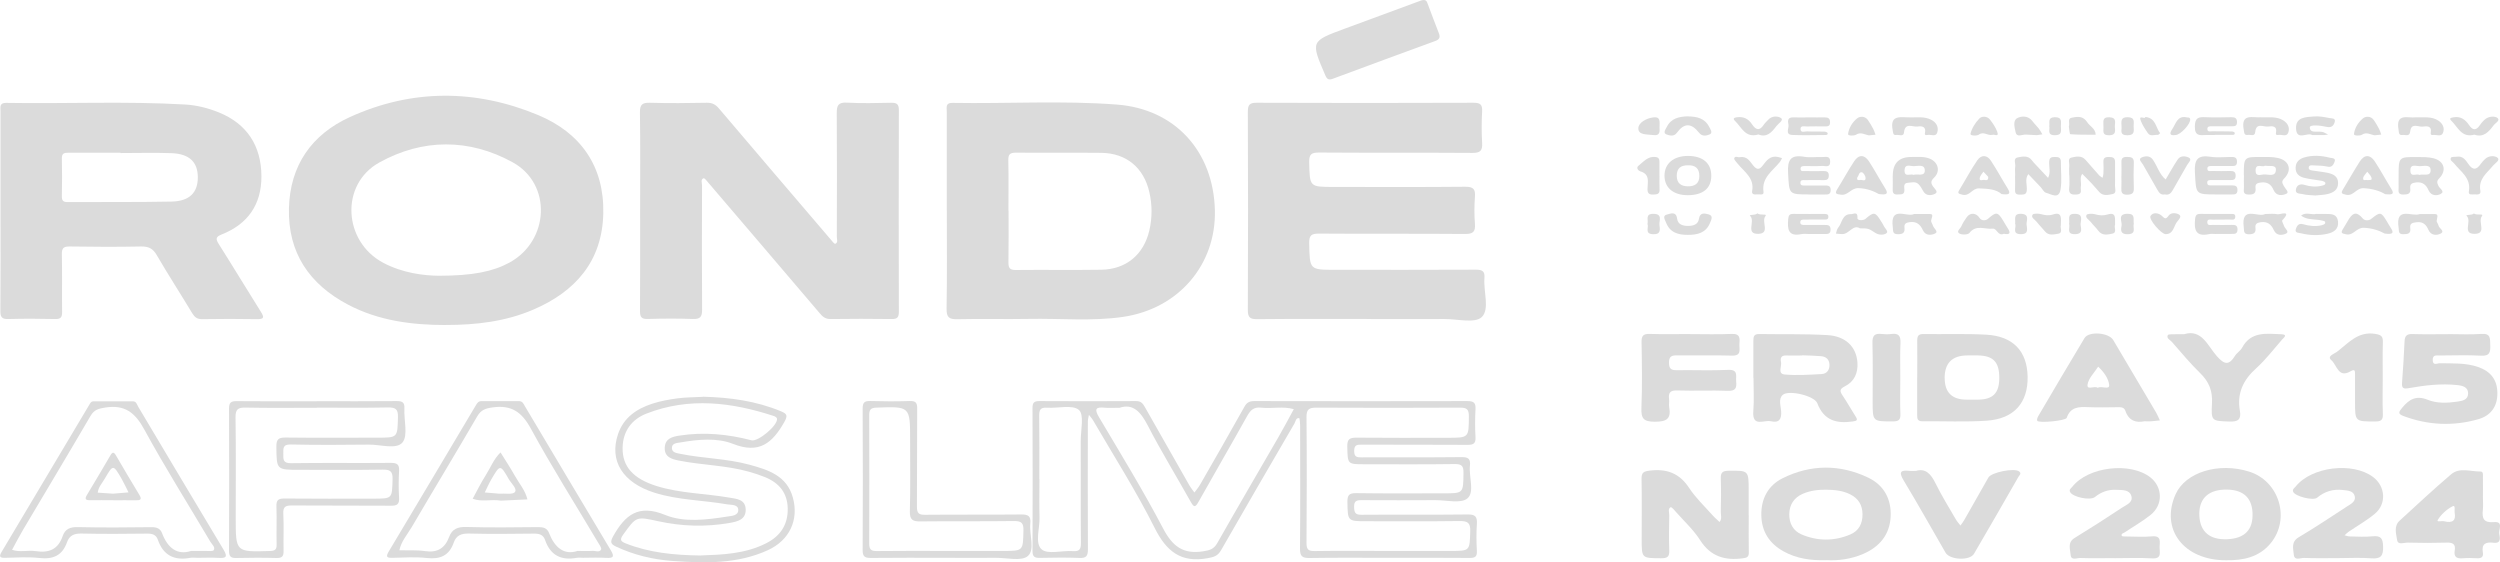 <?xml version="1.0" encoding="UTF-8"?><svg id="Laag_1" xmlns="http://www.w3.org/2000/svg" viewBox="0 0 399.73 89.89"><defs><style>.cls-1{fill:#dbdbdb;stroke-width:0px;}</style></defs><path class="cls-1" d="m102.35,33.83c0-5.28.05-10.55-.03-15.83-.02-1.32.4-1.6,1.62-1.57,3.02.09,6.04.06,9.06,0,.86-.02,1.41.27,1.95.91,5.93,6.98,11.88,13.94,17.83,20.9.24.28.63.8.77.74.5-.2.25-.74.25-1.14.02-6.57.04-13.14-.01-19.72-.01-1.25.23-1.79,1.63-1.71,2.34.13,4.7.07,7.05.02.91-.02,1.26.21,1.25,1.19-.03,10.75-.03,21.49,0,32.24,0,.88-.26,1.16-1.14,1.15-3.26-.04-6.52-.05-9.78,0-.85.01-1.29-.39-1.77-.97-5.9-6.94-11.82-13.86-17.74-20.79-.24-.29-.63-.8-.79-.75-.51.19-.25.74-.25,1.13-.02,6.62-.04,13.24.01,19.86.01,1.2-.32,1.56-1.52,1.51-2.39-.09-4.8-.07-7.19,0-.95.02-1.22-.28-1.22-1.22.04-5.32.02-10.65.02-15.97Z"/><path class="cls-1" d="m71.34,51.97c-5.47,0-10.82-.68-15.73-3.28-6.15-3.25-9.59-8.28-9.41-15.39.17-6.86,3.64-11.8,9.74-14.58,9.92-4.51,20.12-4.48,30.11-.32,6.79,2.83,10.58,8.2,10.41,15.73-.17,7.61-4.43,12.49-11.22,15.39-4.44,1.9-9.13,2.44-13.91,2.44Zm-1.16-7.88c5.39,0,8.64-.67,11.27-2.1,6.38-3.47,6.86-12.55.52-16.04-6.94-3.82-14.38-3.82-21.32.03-6.3,3.5-5.78,12.62.61,16.03,3.14,1.67,6.54,2.06,8.92,2.08Z"/><path class="cls-1" d="m218.47,51c-5.8,0-11.61-.03-17.41.03-1.15.01-1.55-.22-1.54-1.47.05-10.55.04-21.11,0-31.66,0-1.09.23-1.48,1.41-1.47,11.56.05,23.12.04,34.68,0,1.07,0,1.43.29,1.37,1.37-.09,1.67-.1,3.36,0,5.03.08,1.25-.27,1.63-1.57,1.62-8.15-.06-16.31,0-24.46-.06-1.2,0-1.65.2-1.62,1.54.09,3.96.03,3.96,3.93,3.96,7,0,14.01.04,21.01-.03,1.31-.01,1.66.38,1.56,1.62-.11,1.43-.11,2.88,0,4.31.09,1.24-.26,1.63-1.57,1.62-7.77-.07-15.54,0-23.31-.06-1.19,0-1.65.19-1.62,1.54.09,4.25.02,4.25,4.21,4.25,7.48,0,14.97.02,22.45-.02,1.06,0,1.45.27,1.36,1.36-.17,2.13.87,4.95-.42,6.21-1.08,1.05-3.91.31-5.96.32-4.17.02-8.35,0-12.52,0Z"/><path class="cls-1" d="m.08,33.62c0-5.27,0-10.55,0-15.82,0-.64-.21-1.37.91-1.35,9.54.16,19.08-.29,28.61.26,1.87.11,3.69.57,5.43,1.28,4.41,1.8,6.75,5.27,6.77,10.2.01,4.53-2.18,7.64-6.36,9.3-.93.37-.99.69-.48,1.5,2.28,3.6,4.48,7.25,6.75,10.86.54.86.56,1.2-.62,1.18-2.92-.05-5.85-.05-8.77,0-.79.01-1.19-.3-1.58-.94-1.88-3.12-3.86-6.18-5.69-9.32-.61-1.05-1.31-1.38-2.5-1.36-3.79.08-7.58.06-11.36,0-.98-.01-1.32.2-1.3,1.25.07,3.07,0,6.14.04,9.21.01.86-.21,1.16-1.11,1.14-2.49-.06-4.99-.07-7.48,0-1.02.03-1.29-.29-1.28-1.29.05-5.37.02-10.74.02-16.11Zm19.19-9.16s0-.02,0-.04c-2.78,0-5.56.01-8.34,0-.68,0-1.06.1-1.04.92.05,2.01.04,4.02,0,6.04-.01.67.19.93.89.93,5.56-.03,11.11.03,16.67-.08,2.85-.06,4.18-1.44,4.18-3.87,0-2.43-1.34-3.76-4.18-3.87-2.73-.1-5.46-.02-8.19-.02Z"/><path class="cls-1" d="m151.38,33.65c0-5.28,0-10.55,0-15.83,0-.62-.24-1.39.9-1.37,8.77.15,17.56-.4,26.31.27,9.29.71,15.42,7.47,15.66,16.88.22,8.71-5.8,15.77-14.69,17.07-5,.73-10.05.22-15.08.32-3.79.07-7.58-.04-11.36.05-1.34.03-1.8-.26-1.77-1.71.09-5.23.04-10.45.04-15.68Zm9.88.04c0,2.73.03,5.47-.02,8.2-.01.87.14,1.29,1.16,1.28,4.56-.05,9.11.03,13.67-.04,3.98-.06,6.8-2.41,7.7-6.28.47-2.04.47-4.09,0-6.13-.89-3.91-3.68-6.23-7.67-6.28-4.56-.05-9.11.01-13.67-.03-.96,0-1.23.29-1.21,1.22.06,2.68.02,5.37.02,8.06Z"/><path class="cls-1" d="m221.91,89.19c-4.17,0-8.35-.04-12.52.03-1.18.02-1.54-.28-1.53-1.5.06-6.57.03-13.14.02-19.71,0-.41-.07-1.15-.16-1.16-.54-.05-.56.54-.75.87-3.93,6.75-7.86,13.49-11.74,20.27-.52.91-1.15,1.08-2.13,1.26-4.26.77-6.58-1.05-8.48-4.84-2.95-5.9-6.53-11.49-9.85-17.21-.18-.31-.44-.58-.66-.87-.06.35-.17.71-.17,1.06-.01,6.81-.03,13.62.01,20.43,0,1.04-.23,1.44-1.34,1.39-2.11-.09-4.22-.05-6.33-.01-.83.02-1.2-.17-1.19-1.1.03-7.63.03-15.25,0-22.88,0-.79.22-1.09,1.05-1.09,5.18.03,10.36.03,15.54,0,.79,0,1.07.42,1.39.98,2.36,4.17,4.73,8.33,7.1,12.49.23.41.54.77.81,1.15.29-.4.63-.79.88-1.22,2.39-4.16,4.78-8.31,7.11-12.49.38-.69.81-.91,1.57-.91,11.37.02,22.74.03,34.1,0,1.02,0,1.33.29,1.28,1.29-.08,1.48-.09,2.98,0,4.46.06,1.05-.34,1.26-1.31,1.25-5.61-.04-11.22-.01-16.84-.03-.72,0-1.25-.04-1.25,1,0,1.01.47,1.03,1.22,1.03,5.32-.02,10.65.02,15.97-.04,1.11-.01,1.43.32,1.32,1.37-.19,1.79.78,4.21-.39,5.22-1.03.89-3.38.28-5.14.29-3.93.02-7.87.02-11.8,0-.81,0-1.21.13-1.19,1.08.02.88.16,1.27,1.17,1.26,5.66-.05,11.32.02,16.98-.05,1.23-.02,1.56.35,1.48,1.53-.1,1.43-.08,2.88,0,4.31.05.92-.31,1.12-1.16,1.11-4.36-.04-8.73-.02-13.09-.02Zm.09-1.1c3.31,0,6.62,0,9.93,0,3.13,0,3.05,0,3.15-3.14.05-1.38-.43-1.65-1.7-1.64-4.94.07-9.88.02-14.82.03-3.11,0-3.06,0-3.12-3.05-.02-1.12.27-1.46,1.42-1.44,4.65.07,9.3.03,13.95.03,3.19,0,3.15,0,3.19-3.24.02-1.11-.26-1.46-1.42-1.44-4.79.07-9.59.03-14.39.03-2.77,0-2.7,0-2.77-2.83-.03-1.19.39-1.43,1.48-1.42,4.84.05,9.69.02,14.53.02,3.46,0,3.41,0,3.43-3.45,0-1.08-.31-1.37-1.38-1.37-7.67.04-15.34.04-23.02,0-1.15,0-1.57.26-1.56,1.5.06,6.71.05,13.43,0,20.14,0,1,.25,1.3,1.28,1.29,3.93-.06,7.86-.02,11.8-.02Zm-43.02-22.89c-1.08,0-1.71.05-2.32-.01-1.42-.14-1.75.15-.93,1.53,3.49,5.89,7.07,11.73,10.25,17.79,1.49,2.84,3.2,4.15,6.41,3.64,1.04-.17,1.69-.34,2.24-1.31,3.21-5.66,6.5-11.27,9.76-16.91.86-1.48,1.65-3,2.48-4.51-1.73-.5-3.5-.04-5.24-.24-1.14-.13-1.69.39-2.22,1.34-2.56,4.6-5.22,9.15-7.79,13.74-.52.93-.74.84-1.22,0-2.29-4.09-4.75-8.1-6.9-12.26-1.13-2.18-2.37-3.53-4.51-2.79Zm-12.78,11.37c0,2.06-.05,4.12.01,6.18.05,1.75-.77,4.1.33,5.08.98.87,3.28.16,4.99.29,1.16.09,1.31-.38,1.3-1.39-.05-5.41-.01-10.82-.03-16.23,0-1.72.58-4.2-.29-4.95-1.04-.89-3.36-.24-5.12-.36-1.08-.07-1.24.39-1.23,1.33.05,3.35.02,6.7.02,10.05Z"/><path class="cls-1" d="m112.39,63.43c4.3.11,8.5.67,12.5,2.34.95.4,1.1.67.51,1.72-1.89,3.32-3.98,5.15-8.2,3.48-2.56-1.01-5.58-.72-8.4-.23-.58.1-1.41.1-1.37.95.04.68.78.76,1.33.87,3.66.75,7.44.75,11.06,1.74,3.01.82,5.99,1.75,6.95,5.25.99,3.57-.53,6.84-4,8.42-4.88,2.23-10.07,2.09-15.26,1.72-3.13-.23-6.14-.95-9-2.29-.86-.41-1-.71-.46-1.68,1.9-3.38,4.02-5.14,8.29-3.39,3.07,1.25,6.62.78,9.96.26.69-.11,1.8-.13,1.74-1.11-.06-.85-1.11-.73-1.77-.84-3.86-.67-7.84-.67-11.62-1.86-5.09-1.61-7.27-5.08-5.84-9.35.89-2.65,2.96-4.06,5.47-4.88,1.31-.43,2.7-.68,4.07-.86,1.33-.18,2.68-.16,4.02-.24Zm-.3,25.38c3.28-.12,7.03-.21,10.46-1.97,2.24-1.15,3.45-2.96,3.4-5.54-.05-2.52-1.4-4.1-3.63-5.01-.84-.34-1.71-.63-2.58-.87-3.66-1.03-7.49-1.04-11.2-1.78-1.13-.22-2.35-.56-2.25-2.12.09-1.43,1.24-1.7,2.34-1.87,3.89-.61,7.73-.24,11.53.75,1.05.27,4.24-2.4,4.08-3.46-.02-.17-.3-.36-.5-.42-6.75-2.21-13.57-3.05-20.38-.39-2.33.91-3.76,2.79-3.81,5.44-.06,3.02,1.69,4.97,5.43,6.14,3.78,1.18,7.75,1.18,11.61,1.85,1.13.2,2.59.24,2.64,1.88.05,1.66-1.33,1.95-2.56,2.17-3.82.67-7.64.56-11.42-.27-3.54-.78-3.5-.79-5.62,2.16-.59.82-.37,1.07.43,1.39,3.72,1.47,7.6,1.87,12.01,1.93Z"/><path class="cls-1" d="m292.02,89.57c-2.5.07-4.76-.26-6.83-1.4-2.26-1.25-3.53-3.16-3.57-5.81-.04-2.64,1.1-4.74,3.4-5.89,4.5-2.24,9.16-2.26,13.69-.1,2.5,1.19,3.72,3.42,3.59,6.21-.14,2.93-1.79,4.87-4.42,6-1.92.82-3.96,1.09-5.87.98Zm.03-11.27c-1.3-.02-2.59.13-3.79.65-1.41.61-2.15,1.74-2.17,3.26-.02,1.46.61,2.66,1.96,3.24,2.57,1.09,5.21,1.1,7.79.01,1.36-.57,1.97-1.73,1.96-3.22,0-1.49-.67-2.56-1.99-3.21-1.18-.59-2.47-.71-3.76-.73Z"/><path class="cls-1" d="m279.61,82.37c0,1.97-.03,3.93.01,5.9.02.74-.22.91-.96,1-2.88.38-5.16-.29-6.83-2.91-1.02-1.6-2.46-2.93-3.73-4.36-.3-.35-.82-.97-.97-.9-.49.23-.22.84-.23,1.29-.03,1.87-.07,3.74,0,5.61.05,1.05-.34,1.27-1.31,1.26-3.1-.02-3.1.02-3.1-3.05,0-3.21.04-6.43-.02-9.64-.02-1.01.32-1.2,1.29-1.32,2.71-.34,4.76.39,6.32,2.77,1.04,1.59,2.47,2.93,3.74,4.36.34.39.74.72,1.12,1.08.43-.5.19-1.1.2-1.65.04-1.77.06-3.55,0-5.32-.04-.96.32-1.21,1.24-1.22,3.22-.04,3.22-.08,3.22,3.21,0,1.29,0,2.59,0,3.88Z"/><path class="cls-1" d="m306.55,60.34c0-1.96.02-3.93,0-5.89,0-.7.18-1.05.96-1.04,3.35.05,6.71-.08,10.05.1,4.31.23,6.57,2.63,6.64,6.72.08,4.14-2.16,6.73-6.49,7.03-3.43.24-6.89.06-10.34.1-.78,0-.83-.41-.83-1,.01-2.01,0-4.02,0-6.03Zm4.39.11q0,3.45,3.5,3.45c.62,0,1.24,0,1.86,0,2.37-.03,3.36-1.05,3.37-3.45.01-2.53-.93-3.56-3.36-3.62-.57-.01-1.15,0-1.72,0q-3.66,0-3.66,3.62Z"/><path class="cls-1" d="m280.35,60.41c0-1.97.01-3.93,0-5.9,0-.64.05-1.11.9-1.1,3.64.06,7.29-.04,10.92.17,2.95.16,4.65,1.89,4.82,4.39.11,1.69-.51,3.06-2.03,3.81-.9.45-.77.82-.33,1.48.72,1.07,1.35,2.21,2.05,3.3.39.61.27.73-.45.83-2.61.37-4.61-.17-5.66-2.92-.46-1.2-4.6-2.17-5.53-1.33-.72.65-.31,1.74-.25,2.6.09,1.32-.35,1.92-1.65,1.61-1.07-.25-3.01,1.04-2.8-1.62.14-1.76.03-3.55.03-5.32Zm7.79-3.61s0,.03,0,.04c-.86,0-1.73.02-2.59,0-.78-.03-.92.47-.78,1.03.16.69-.61,1.9.59,2.01,1.95.17,3.93.04,5.89-.07.8-.04,1.29-.6,1.27-1.47-.02-.88-.55-1.32-1.35-1.39-1-.09-2.01-.1-3.01-.14Z"/><path class="cls-1" d="m391.43,53.42c1.77,0,3.55.1,5.32-.03,1.53-.12,1.38.77,1.42,1.77.04,1.1-.04,1.8-1.48,1.71-2.2-.13-4.41-.03-6.61-.03-.51,0-1.11-.15-1.11.7,0,1,.73.53,1.14.54,2.06.04,4.12-.09,6.12.6,1.99.69,3.07,2.02,3.08,4.17.02,2.16-1.06,3.61-3.06,4.18-4.03,1.15-8.04.96-11.98-.52-.89-.34-.75-.63-.21-1.28,1.12-1.36,2.23-2.07,4.11-1.31,1.45.59,3.1.53,4.69.3.83-.12,1.76-.26,1.77-1.3.02-1.03-.87-1.26-1.72-1.35-2.6-.28-5.17.03-7.71.48-.91.16-1.21.07-1.13-.9.18-2.2.29-4.4.4-6.6.04-.83.35-1.17,1.23-1.14,1.92.06,3.83.02,5.75.02Z"/><path class="cls-1" d="m355.95,89.58c-6.77.03-10.59-4.95-8.09-10.55,1.58-3.53,6.87-5.16,11.77-3.62,4.81,1.51,6.64,7.55,3.43,11.45-1.83,2.23-4.38,2.76-7.12,2.72Zm.15-3.36c2.83-.12,4.18-1.52,4.06-4.23-.11-2.56-1.68-3.83-4.58-3.7-2.67.12-4.06,1.62-3.92,4.22.14,2.53,1.68,3.82,4.43,3.71Z"/><path class="cls-1" d="m50.64,64.15c4.27,0,8.54.02,12.8-.02.92,0,1.27.22,1.22,1.19-.1,1.86.62,4.31-.31,5.43-.97,1.16-3.51.32-5.36.34-4.17.05-8.34.07-12.51-.02-1.32-.03-1.17.67-1.18,1.51-.01.88-.05,1.5,1.22,1.48,5.32-.08,10.65,0,15.97-.05.97,0,1.38.22,1.32,1.27-.08,1.43-.09,2.88,0,4.31.06,1.05-.33,1.28-1.31,1.27-5.27-.04-10.55,0-15.82-.04-1.03,0-1.44.19-1.38,1.33.1,1.96,0,3.93.04,5.9.02.84-.18,1.19-1.11,1.17-2.16-.06-4.32-.05-6.47,0-.89.02-1.14-.28-1.14-1.15.03-7.58.03-15.15,0-22.73,0-.96.29-1.21,1.22-1.2,4.27.04,8.54.02,12.8.02Zm0,1.05c-3.79,0-7.58.05-11.36-.03-1.24-.03-1.64.28-1.62,1.58.08,5.37.03,10.74.03,16.11,0,5.43,0,5.41,5.48,5.24.8-.02,1.08-.23,1.06-1.05-.05-2.01.04-4.03-.03-6.04-.04-1.01.25-1.31,1.27-1.3,4.75.05,9.49.02,14.24.02,3.05,0,2.97,0,3.06-3.1.04-1.33-.43-1.56-1.63-1.54-4.41.07-8.82.03-13.23.03-3.73,0-3.68,0-3.72-3.72-.01-1.15.34-1.45,1.46-1.44,4.89.06,9.78.02,14.67.02,3.29,0,3.22,0,3.31-3.26.04-1.32-.39-1.59-1.62-1.57-3.79.08-7.58.03-11.36.03Z"/><path class="cls-1" d="m342.86,67.36c-1.26.26-2.47-.03-3.03-1.67-.21-.63-.79-.59-1.33-.58-1.53.01-3.07.06-4.6-.01-1.5-.07-2.85-.05-3.45,1.71-.16.47-4.47.88-4.71.47-.1-.17.04-.54.17-.76,2.45-4.16,4.89-8.33,7.39-12.47.68-1.13,3.87-.88,4.58.31,2.3,3.86,4.59,7.73,6.87,11.61.23.4.4.83.6,1.25-.46.05-.92.11-1.37.14-.29.02-.57,0-1.12,0Zm-7.45-5.35c.62-.37,1.92.41,1.83-.47-.11-1.03-.88-2.11-1.76-2.91-.6.95-1.56,1.86-1.7,2.87-.13.95,1.1.13,1.63.51Z"/><path class="cls-1" d="m373.84,89.24c-1.82,0-3.64.04-5.46-.03-.56-.02-1.53.5-1.62-.53-.08-.95-.47-2.03.79-2.78,2.63-1.56,5.18-3.27,7.75-4.94.59-.38,1.4-.77,1.21-1.6-.2-.9-1.12-.92-1.88-1.01-1.55-.19-2.94.22-4.14,1.23-.62.52-3.53-.21-3.83-.95-.17-.41.21-.6.4-.84,2.54-3.18,9.13-3.97,12.39-1.51,1.96,1.48,2.17,4.27.29,5.85-1.31,1.1-2.83,1.95-4.25,2.92-.22.15-.41.36-.61.54.26.06.51.17.77.18,1.25.02,2.5.11,3.73-.02,1.34-.13,1.63.36,1.66,1.65.04,1.49-.37,1.99-1.88,1.87-1.76-.14-3.54-.03-5.31-.03Z"/><path class="cls-1" d="m338.06,89.24c-1.82,0-3.64.04-5.46-.02-.52-.02-1.45.46-1.52-.49-.06-.9-.55-1.99.63-2.71,2.57-1.58,5.11-3.2,7.62-4.87.67-.44,1.78-.82,1.45-1.87-.33-1.03-1.47-.91-2.36-.96-1.29-.08-2.45.33-3.46,1.15-.74.6-3.52.03-3.96-.79-.23-.42.15-.6.34-.84,2.51-3.22,9.29-4.03,12.5-1.5,1.96,1.55,2.04,4.36.05,5.97-1.3,1.05-2.77,1.87-4.16,2.81-.2.14-.62.18-.48.55.04.11.42.11.65.11,1.39,0,2.79.11,4.17-.02,1.58-.15,1.24.89,1.23,1.74-.02.81.42,1.87-1.19,1.78-2-.12-4.02-.03-6.03-.03Z"/><path class="cls-1" d="m397,79.5c0,.67.06,1.35-.01,2.01-.16,1.38.12,2.12,1.78,1.97,1.57-.14.71,1.21.84,1.88.12.62.33,1.57-.91,1.42-1.21-.15-1.96.13-1.71,1.57.12.68-.22.94-.9.91-.76-.04-1.54-.06-2.3,0-.96.09-1.48-.18-1.3-1.24.18-1.06-.35-1.29-1.3-1.26-2.06.06-4.12.06-6.18,0-.6-.02-1.6.44-1.73-.41-.15-1.01-.57-2.22.41-3.11,2.72-2.49,5.41-5.01,8.22-7.4,1.36-1.16,3.12-.43,4.71-.45.49,0,.37.59.38.95.02,1.05,0,2.11,0,3.16Zm-6.24,3.84c1.45.37,1.94-.16,1.72-1.35-.07-.38.18-1.3-.33-1.04-.94.48-1.84,1.3-2.38,2.2-.23.39.8.08.98.2Z"/><path class="cls-1" d="m227.26.07c.8-.24.89.21,1.02.55.6,1.56,1.16,3.14,1.78,4.69.28.7.06,1.02-.61,1.26-5.43,1.98-10.86,3.98-16.28,6-.66.25-.96.19-1.27-.54-2.33-5.43-2.35-5.43,3.1-7.44,3.9-1.44,7.8-2.88,11.71-4.32.27-.1.54-.2.57-.21Z"/><path class="cls-1" d="m270.27,53.42c2.21,0,4.42.07,6.62-.03,1.4-.06,1.29.76,1.23,1.65-.05.82.4,1.87-1.2,1.82-2.92-.09-5.85,0-8.78-.04-.88-.01-1.28.17-1.28,1.17,0,.99.36,1.21,1.26,1.2,2.73-.04,5.47.08,8.2-.05,1.68-.08,1.19,1,1.28,1.86.1,1.02-.08,1.54-1.34,1.49-2.68-.11-5.37.03-8.06-.06-1.12-.04-1.46.33-1.33,1.38.06.42-.06.87.02,1.29.34,1.9-.44,2.33-2.3,2.33-1.82,0-2.21-.52-2.14-2.24.14-3.5.08-7,.02-10.5-.02-1.02.3-1.33,1.31-1.3,2.16.07,4.32.02,6.48.02Z"/><path class="cls-1" d="m306.33,75.3c1.54-.48,2.41.48,3.15,1.99.97,1.97,2.14,3.85,3.24,5.75.21.36.49.66.74.99.22-.31.46-.61.64-.94,1.28-2.24,2.55-4.49,3.83-6.74.48-.84,4.18-1.57,4.92-.97.42.34.03.61-.11.85-2.36,4.11-4.71,8.22-7.11,12.31-.67,1.15-3.86,1.01-4.55-.17-2.23-3.85-4.4-7.74-6.7-11.55-.87-1.44-.42-1.68.96-1.53.24.03.48,0,.98,0Z"/><path class="cls-1" d="m31.59,89.19c-.38,0-.78-.06-1.15,0-2.54.48-4.33-.36-5.2-2.89-.28-.8-.88-.99-1.69-.98-3.5.04-7,.07-10.5-.01-1.17-.03-1.95.29-2.33,1.38-.75,2.13-2.22,2.78-4.42,2.53-1.8-.2-3.64-.07-5.46-.03-.81.02-1.06-.14-.59-.93,4.67-7.82,9.32-15.64,13.98-23.46.17-.28.3-.63.71-.63,2.11,0,4.22-.01,6.33,0,.54,0,.63.53.84.88,4.54,7.61,9.06,15.24,13.63,22.83.74,1.23.34,1.39-.83,1.32-1.1-.07-2.21-.01-3.31-.01Zm-1.08-1.1c1.08,0,1.71.01,2.33,0,.47-.01,1.2.1,1.34-.13.29-.48-.3-.92-.55-1.35-3.53-5.97-7.24-11.85-10.56-17.94-1.47-2.7-3.12-4-6.23-3.51-1.08.17-1.78.34-2.37,1.35-3.55,6.08-7.17,12.1-10.76,18.16-.63,1.06-1.19,2.16-1.78,3.24,1.24.44,2.53.02,3.78.21,2.1.33,3.59-.27,4.31-2.4.39-1.15,1.2-1.47,2.43-1.44,3.93.09,7.86.06,11.79.01.83,0,1.39.21,1.68.98.89,2.37,2.45,3.53,4.6,2.83Z"/><path class="cls-1" d="m93.37,89.19c-.38,0-.78-.06-1.15,0-2.49.46-4.22-.39-5.07-2.85-.3-.87-.95-1.03-1.81-1.02-3.45.04-6.9.08-10.35-.01-1.23-.03-2.04.29-2.44,1.44-.72,2.08-2.15,2.71-4.3,2.47-1.8-.2-3.64-.07-5.46-.03-.83.02-1.19-.08-.65-.98,4.67-7.8,9.31-15.62,13.96-23.43.2-.34.39-.64.86-.64,2.01.01,4.02.01,6.04,0,.55,0,.7.42.91.78,4.58,7.69,9.15,15.38,13.75,23.06.58.97.47,1.29-.71,1.22-1.19-.08-2.39-.02-3.59-.02Zm-1.01-1.1c1.08,0,1.71.04,2.33-.01.49-.04,1.18.31,1.42-.22.12-.27-.33-.83-.56-1.24-3.57-6.01-7.31-11.92-10.65-18.05-1.46-2.68-3.1-3.86-6.13-3.43-1.15.16-1.86.39-2.47,1.44-3.44,5.91-6.99,11.76-10.45,17.67-.71,1.21-1.7,2.29-1.99,3.73,1.38.04,2.77-.06,4.12.14,1.96.29,3.16-.47,3.83-2.26.48-1.3,1.39-1.64,2.78-1.6,3.83.11,7.66.06,11.5.02.81,0,1.39.16,1.7.95.9,2.32,2.41,3.59,4.58,2.85Z"/><path class="cls-1" d="m151.29,89.19c-4.03,0-8.05-.03-12.08.02-1.02.01-1.29-.3-1.28-1.3.04-7.53.04-15.05,0-22.58,0-.94.27-1.24,1.21-1.21,2.11.06,4.22.07,6.33,0,.98-.03,1.19.31,1.18,1.23-.04,5.22,0,10.45-.04,15.68,0,1.02.29,1.29,1.29,1.28,5.13-.05,10.26,0,15.39-.05,1.1-.01,1.57.25,1.45,1.42-.19,1.79.78,4.21-.39,5.22-1.03.89-3.38.27-5.14.29-2.64.02-5.27,0-7.91,0Zm0-1.1h9.06c3.28,0,3.22,0,3.29-3.26.03-1.2-.31-1.53-1.51-1.52-4.98.07-9.97,0-14.95.06-1.26.02-1.74-.26-1.7-1.64.1-3.78.04-7.57.04-11.36,0-5.42,0-5.4-5.42-5.19-.91.03-1.12.36-1.12,1.19.02,6.85.03,13.7,0,20.56,0,.97.33,1.19,1.24,1.18,3.69-.05,7.38-.02,11.07-.02Z"/><path class="cls-1" d="m349.28,53.42c2.78-.82,3.73,1.9,5.18,3.53,1.22,1.38,1.93,1.49,2.9-.06.3-.48.87-.8,1.13-1.29,1.44-2.67,3.92-2.24,6.27-2.16,1.11.04.39.56.13.85-1.36,1.55-2.61,3.21-4.13,4.58-2.08,1.87-3.12,4.01-2.62,6.81.25,1.4-.31,1.78-1.7,1.72-2.8-.11-2.92-.04-2.76-2.91.11-1.98-.47-3.45-1.87-4.81-1.61-1.57-3.05-3.31-4.53-5-.29-.33-.92-.59-.67-1.09.1-.2.79-.12,1.21-.15.38-.02.77,0,1.45,0Z"/><path class="cls-1" d="m380.98,60.47c0,1.91-.06,3.83.02,5.74.04.98-.32,1.18-1.23,1.18-3.22,0-3.22.04-3.22-3.19,0-1.44,0-2.87,0-4.31,0-.57.02-.96-.76-.5-1.93,1.12-2.16-1.08-3.03-1.8-.76-.64.47-1.01.89-1.33,1.82-1.38,3.34-3.31,6.1-2.88,1,.16,1.28.4,1.25,1.36-.06,1.91-.02,3.83-.02,5.74Z"/><path class="cls-1" d="m303.84,60.59c0,1.87-.06,3.74.02,5.61.04.98-.32,1.18-1.23,1.18-3.21,0-3.21.04-3.21-3.21,0-3.12.05-6.23-.03-9.35-.03-1.16.35-1.55,1.46-1.42.52.06,1.06.07,1.58,0,1.13-.15,1.49.3,1.44,1.43-.09,1.91-.02,3.83-.03,5.75Z"/><path class="cls-1" d="m289.33,31.09c-3.38,0-3.24,0-3.43-3.42-.12-2.1.39-2.98,2.59-2.6.93.16,1.91,0,2.87.04.51.02,1.24-.27,1.27.69.03,1.11-.81.69-1.33.73-.91.06-1.82.02-2.73.02-.35,0-.73.02-.67.5.05.41.43.29.69.3,1,.02,2.01.02,3.01,0,.5,0,.81.12.81.71,0,.57-.25.75-.78.74-1-.02-2.01-.01-3.01,0-.32,0-.74-.09-.75.42-.01.5.41.44.73.44,1.05,0,2.11.01,3.16,0,.51,0,.94,0,.95.71.01.72-.41.74-.93.73-.81-.01-1.63,0-2.44,0Z"/><path class="cls-1" d="m354.44,31.09c-3.44,0-3.3,0-3.49-3.5-.12-2.07.42-2.85,2.53-2.52,1.03.16,2.1.03,3.15.03.55,0,1.06-.04,1.05.78-.01.77-.53.65-.99.66-1,.01-2.01,0-3.01,0-.33,0-.75-.02-.74.44.01.52.48.35.78.36.96.02,1.91.03,2.87,0,.58-.01.89.14.87.8-.01.64-.4.65-.86.65-1,0-2.01,0-3.01,0-.34,0-.72-.02-.67.49.04.41.38.36.66.36,1.1,0,2.2.02,3.3,0,.57,0,.9.13.87.8-.03.63-.4.65-.86.65-.81,0-1.63,0-2.44,0Z"/><path class="cls-1" d="m330.85,28.01c0-.48-.04-.96.01-1.43.06-.48-.31-1.24.33-1.38.73-.17,1.62-.39,2.27.36.72.83,1.44,1.66,2.18,2.48.15.16.36.26.54.39.05-.22.13-.43.14-.65.02-.62.04-1.25,0-1.86-.04-.64.25-.83.85-.82.6,0,1.03.08,1.01.83-.03,1.24.03,2.49-.01,3.73-.02.47.31,1.23-.36,1.36-.69.14-1.53.38-2.15-.31-.42-.46-.81-.94-1.24-1.4-.49-.52-.99-1.01-1.49-1.51-.46.65-.09,1.39-.22,2.07-.09.45.3,1.13-.57,1.22-.8.08-1.43.03-1.29-1.07.08-.66.02-1.34.02-2.01Z"/><path class="cls-1" d="m322.21,28.06c0-.48-.06-.97.01-1.43.08-.51-.39-1.31.4-1.46.74-.14,1.63-.37,2.25.45.2.27.43.51.66.75.65.69,1.3,1.38,1.94,2.07.45-.84.13-1.75.18-2.62.04-.71.44-.71.95-.72.56-.01.92.11.92.78-.02,1.48.19,3-.06,4.44-.27,1.59-1.49.72-2.32.5-.35-.09-.58-.61-.87-.92-.65-.69-1.3-1.38-1.96-2.06-.59.81-.17,1.72-.24,2.58-.06.72-.48.68-.98.7-.53.01-.94-.03-.9-.74.04-.76,0-1.53,0-2.29Z"/><path class="cls-1" d="m383.52,28.08c0-2.98,0-2.99,2.99-2.97.85,0,1.74-.01,2.56.19,1.74.43,2.19,1.94.94,3.22-.47.48-.32.72-.13,1.19.17.43,1.12.9.37,1.3-.53.29-1.52.39-1.95-.6-.37-.85-.94-1.36-2-1.24-.66.08-1,.26-.92.94.11.88-.35.99-1.1,1-.99.01-.74-.65-.76-1.17-.02-.62,0-1.24,0-1.87Zm3.32-.11c.65-.22,1.83.35,1.8-.79-.03-.96-1.13-.6-1.78-.61-.56,0-1.51-.43-1.46.74.04,1.09.95.41,1.44.65Z"/><path class="cls-1" d="m358.77,28.03c0-2.94,0-2.95,2.89-2.93.86,0,1.74-.03,2.56.16,1.83.41,2.31,1.94,1,3.28-.5.51-.27.76-.06,1.19.2.42.93,1,.43,1.24-.62.3-1.62.45-2.07-.6-.38-.89-.99-1.32-2.01-1.19-.57.07-.95.2-.87.83.11.9-.29,1.13-1.14,1.1-1-.03-.68-.71-.71-1.21-.04-.62,0-1.24,0-1.86Zm3.37-1.54c-.4.35-1.5-.51-1.49.81,0,.99.83.62,1.29.59.71-.05,1.91.48,1.96-.73.04-.89-1.03-.52-1.75-.67Z"/><path class="cls-1" d="m302.64,28.1q0-3,2.96-3c1,0,2.02-.12,2.98.28,1.33.56,1.71,2.01.68,3.01-.53.52-.58.82-.2,1.4.22.35.96.89.33,1.2-.49.25-1.42.43-1.89-.44-.2-.38-.42-.76-.71-1.07-.5-.53-1.17-.29-1.77-.25-.72.06-.53.7-.52,1.13.02.86-.57.68-1.07.73-.65.06-.83-.25-.8-.84.03-.72,0-1.43,0-2.15Zm3.33-.15c.66-.17,1.78.3,1.79-.67.02-1.09-1.13-.71-1.81-.71-.52,0-1.38-.42-1.43.63-.05,1.23.95.52,1.44.76Z"/><path class="cls-1" d="m269.81,31.21c-2.27-.02-3.66-1.19-3.67-3.11-.01-1.95,1.46-3.18,3.79-3.17,2.37.02,3.72,1.19,3.69,3.22-.02,2-1.36,3.07-3.81,3.06Zm.09-4.78c-1.15-.01-1.81.46-1.8,1.71.01,1.18.71,1.63,1.74,1.65,1.08.02,1.88-.39,1.87-1.66,0-1.21-.64-1.74-1.82-1.7Z"/><path class="cls-1" d="m370.27,31.26c-.74-.07-1.43-.05-2.07-.22-.42-.11-1.25.01-1.1-.76.13-.64.6-.96,1.41-.71.86.27,1.78.35,2.7.13.28-.07.63-.11.6-.46-.01-.13-.36-.29-.58-.33-.94-.17-1.9-.25-2.83-.48-.78-.2-1.37-.66-1.35-1.61.02-.92.58-1.4,1.36-1.64,1.37-.41,2.75-.31,4.11.04.32.08,1.05,0,.74.71-.17.39-.4.87-1.07.72-.69-.15-1.42-.19-2.13-.2-.34,0-.92-.15-.92.38,0,.44.56.42.93.48.71.12,1.43.18,2.13.33.88.2,1.66.56,1.64,1.67-.02,1.08-.78,1.49-1.65,1.71-.64.16-1.33.16-1.93.23Z"/><path class="cls-1" d="m381.37,31.05c-.84-.52-2.04-.89-3.43-.96-1.21-.06-1.59,1.3-2.8,1.05-.76-.16-.89-.25-.49-.9.9-1.47,1.74-2.98,2.67-4.43.73-1.13,1.64-1.12,2.37-.03.95,1.43,1.76,2.96,2.67,4.43.56.89.07.94-.99.84Zm-2.8-2.25c.28-.07.81.14.59-.45-.12-.33-.43-.59-.66-.89-.23.34-.61.66-.65,1.02-.07.54.48.2.73.32Z"/><path class="cls-1" d="m320.03,31.03c-.85-.78-2.18-.86-3.6-.91-1.11-.04-1.48,1.31-2.66,1.01-.66-.17-.83-.21-.45-.82.95-1.55,1.8-3.17,2.83-4.67.64-.94,1.57-.89,2.19.07.95,1.44,1.76,2.96,2.67,4.42.57.91.18,1.05-.98.9Zm-2.13-2.76c-.22-.23-.49-.53-.77-.82-.2.32-.51.62-.58.96-.13.63.43.33.67.35.24.01.73.24.68-.49Z"/><path class="cls-1" d="m300.38,31.01c-.74-.42-1.85-.89-3.22-.93-1.21-.04-1.65,1.2-2.79,1.05-.76-.1-1.08-.13-.58-.93.91-1.46,1.73-2.98,2.68-4.42.74-1.12,1.65-1.07,2.37.03.91,1.4,1.7,2.89,2.59,4.31.52.84.3,1.1-1.04.9Zm-3.41-2.65c-.16.52.26.46.47.41.3-.06.88.33.85-.32-.01-.32-.33-.84-.58-.9-.49-.1-.48.54-.74.81Z"/><path class="cls-1" d="m346.15,31.08c-.65.14-.93-.26-1.21-.75-.74-1.34-1.54-2.65-2.28-3.99-.19-.35-.83-.87-.27-1.14.5-.24,1.32-.4,1.82.31.73,1.04,1.04,2.34,2.06,3.19.64-1.07,1.24-2.16,1.92-3.19.46-.7,1.33-.56,1.82-.29.52.29-.12.81-.32,1.18-.74,1.34-1.54,2.65-2.28,3.99-.29.52-.63.83-1.25.7Z"/><path class="cls-1" d="m392.81,25.06c.97-.17,1.43.54,1.85,1.15.74,1.08,1.34.96,2.01-.03.19-.27.43-.52.67-.75.61-.59,1.6-.55,1.99-.21.48.41-.39.87-.71,1.26-.97,1.2-2.38,2.13-2.03,4.02.12.66-.46.61-.88.58-.38-.02-1.08.19-.96-.48.38-2.15-1.3-3.13-2.36-4.47-.22-.28-.74-.5-.5-.91.1-.18.61-.12.93-.16Z"/><path class="cls-1" d="m278.15,25.13c1.24-.21,1.65.7,2.17,1.33.57.68.97.74,1.53,0,.6-.8,1.23-1.64,2.45-1.36.21.05.42.12.63.18-.11.2-.19.42-.33.6-1.14,1.45-2.97,2.49-2.63,4.81.09.59-.65.35-1.04.39-.38.04-.89.03-.78-.53.4-2.08-1.24-3.05-2.29-4.35-.23-.29-.64-.68-.57-.9.13-.43.66-.1.85-.16Z"/><path class="cls-1" d="m381.3,37.35c-.78-.44-1.95-.88-3.35-.93-1.2-.04-1.61,1.27-2.8,1.05-.74-.14-.94-.22-.51-.89.34-.52.63-1.08.96-1.6.71-1.1,1.33-1.07,2.19-.04.33.39,1,.34,1.32.08,1.48-1.18,1.59-1.19,2.55.41.2.33.38.67.59.98.46.69.55,1.16-.97.93Z"/><path class="cls-1" d="m297.39,36.51c-1.11-.7-1.73.96-2.85.92-.33-.01-.66-.05-.99-.08.11-.3.14-.67.33-.9.68-.77.63-2.27,2.11-2.21.33.01,1.09-.51,1,.62-.03.45.97.41,1.28.14,1.32-1.15,1.57-1.15,2.47.34.15.25.32.48.44.74.18.42.83.93.45,1.21-.43.32-1.21.31-1.77-.05-1.1-.71-1.08-.73-2.47-.73Z"/><path class="cls-1" d="m320.39,37.38c-.94.43-1.1-.9-1.77-.82-1.24.15-2.65-.71-3.73.69-.23.29-1.21.33-1.61.08-.53-.32.15-.77.32-1.14.23-.52.54-1.02.88-1.48.57-.78,1.52-.67,2.03.13.34.53,1.03.43,1.34.16,1.34-1.17,1.56-1.17,2.47.33.22.37.43.75.67,1.11.52.77.44,1.15-.59.94Z"/><path class="cls-1" d="m354.37,37.42c-.38,0-.78-.07-1.14.01-2.17.48-2.43-.7-2.25-2.43.07-.63.28-.81.87-.8,1.58.02,3.15,0,4.73.01.35,0,.87-.11.82.49-.05.58-.56.39-.9.4-.91.03-1.81,0-2.72.02-.34,0-.88-.17-.85.44.03.59.55.39.89.4,1,.02,2.01.02,3.01,0,.52,0,.93.01.93.73,0,.73-.44.72-.94.71-.81,0-1.62,0-2.44,0Z"/><path class="cls-1" d="m289.33,37.42c-.43,0-.87-.07-1.29.01-2.16.45-2.26-.82-2.12-2.41.05-.61.23-.83.84-.82,1.62.03,3.25,0,4.87.01.33,0,.72-.02.71.47-.02.5-.43.42-.74.42-1.05.01-2.1,0-3.15.01-.3,0-.6.03-.6.43,0,.39.3.43.6.43,1.1,0,2.2.01,3.29,0,.51,0,.94,0,.95.72.01.72-.41.73-.93.73-.81-.01-1.62,0-2.43,0Z"/><path class="cls-1" d="m306.04,34.22c.72,0,1.29.01,1.86,0,1.22-.03,1.18-.04.88,1-.07.25.2.58.29.88.13.43.93.94.35,1.23-.55.27-1.53.44-1.97-.53-.41-.91-1.01-1.43-2.11-1.28-.59.08-.9.26-.83.87.09.8-.22,1.06-1.04,1.06-.93,0-.75-.56-.83-1.12-.46-3.55,2.29-1.52,3.41-2.11Z"/><path class="cls-1" d="m386.86,34.23c.66,0,1.19.01,1.71,0,1.28-.04,1.26-.05,1.04,1.05-.05.23.24.51.29.78.08.47,1.11.89.32,1.3-.56.28-1.52.36-1.94-.62-.34-.78-.83-1.33-1.86-1.21-.67.08-1.15.15-1.04.95.12.91-.4.96-1.11.97-.85.01-.67-.54-.75-1.04-.54-3.49,2.15-1.71,3.34-2.17Z"/><path class="cls-1" d="m362.16,34.22c.77,0,1.41-.1,2,.04.35.08,2.42-.79.75.98-.1.11.19.57.28.87.13.43.92.95.35,1.23-.55.27-1.53.44-1.97-.54-.41-.91-1.01-1.43-2.11-1.27-.59.09-.9.27-.83.87.1.81-.23,1.05-1.04,1.06-.93,0-.75-.56-.83-1.12-.47-3.55,2.3-1.51,3.4-2.11Z"/><path class="cls-1" d="m386.23,18.76c1.31.04,2.54-.19,3.62.51.71.46,1.08,1.19.76,1.98-.27.67-1.02.26-1.55.33-.21.03-.47.02-.4-.37.21-1.12-.66-1.06-1.26-.97-.7.11-1.86-.7-2.03.78-.1.89-.76.5-1.21.56-.66.09-.57-.39-.65-.83-.5-2.76,1.55-1.82,2.72-1.99Z"/><path class="cls-1" d="m289.31,18.77c.81,0,1.62.02,2.43,0,.58-.01.88.16.87.81,0,.66-.43.63-.87.63-.95,0-1.91-.02-2.86.01-.38.01-1.03-.21-.99.45.04.63.68.32,1.05.34.9.05,1.81,0,2.72.03.2,0,.54.12.56.23.07.34-.26.32-.47.32-1.72.01-3.44.06-5.15-.01-1.26-.05-.51-1.09-.64-1.66-.12-.52-.18-1.19.76-1.15.86.04,1.72,0,2.58,0Z"/><path class="cls-1" d="m361.51,18.76c1.25.04,2.48-.19,3.57.49.73.46,1.08,1.17.79,1.97-.26.7-1.01.27-1.54.35-.19.03-.51.07-.42-.34.23-1.11-.6-1.1-1.23-1-.74.12-1.94-.72-2.09.89-.07.75-.74.39-1.15.45-.63.1-.6-.34-.68-.8-.52-2.75,1.49-1.89,2.76-2.02Z"/><path class="cls-1" d="m354.12,21.59c-.48,0-.96-.02-1.43,0-.98.04-1.78.17-1.75-1.38.02-1.42.61-1.52,1.7-1.47,1.38.06,2.77.03,4.15,0,.57,0,.89.14.89.8,0,.65-.4.65-.85.65-1.05,0-2.1,0-3.15,0-.33,0-.75-.03-.74.44.01.52.48.36.77.36,1.05.02,2.1,0,3.15.03.16,0,.43.11.45.21.07.35-.24.34-.46.34-.91.01-1.81,0-2.72,0h0Z"/><path class="cls-1" d="m370.34,34.21c.6,0,1.08,0,1.56,0,.9-.01,1.79.02,1.93,1.19.14,1.21-.65,1.74-1.66,1.97-1.41.32-2.85.28-4.26-.07-.33-.08-1.04-.01-.82-.69.15-.45.4-.97,1.15-.76.97.28,1.97.4,2.97.17.21-.05.53-.18.56-.32.1-.41-.32-.37-.56-.45-.22-.07-.47-.08-.71-.11-.89-.1-1.81-.07-2.57-.67.78-.63,1.69-.06,2.4-.27Z"/><path class="cls-1" d="m305.56,18.77c.97.03,2.14-.18,3.22.38.82.42,1.23,1.15.98,2.02-.22.76-.98.32-1.5.4-.17.03-.57.12-.48-.27.25-1.08-.5-1.18-1.17-1.07-.77.13-2.02-.74-2.18.98-.06.68-.78.31-1.21.37-.56.08-.52-.35-.59-.74-.52-2.64,1.35-2.03,2.93-2.07Z"/><path class="cls-1" d="m269.87,37.55c-1.54.02-2.88-.38-3.48-1.96-.15-.4-.66-1.11.15-1.29.54-.13,1.46-.58,1.62.67.12.95.94,1.15,1.74,1.15.8,0,1.61-.19,1.75-1.14.16-1.09.97-.85,1.52-.71.85.22.42.94.24,1.39-.64,1.58-2.02,1.9-3.54,1.89Z"/><path class="cls-1" d="m269.88,18.61c1.4.02,2.69.27,3.4,1.67.19.38.65.97.06,1.22-.47.2-1.18.37-1.68-.28-1.23-1.58-2.38-1.58-3.53,0-.49.68-1.2.44-1.66.28-.63-.22-.15-.84.03-1.19.68-1.4,1.98-1.67,3.38-1.71Z"/><path class="cls-1" d="m265.34,28.13c0,.72-.03,1.43.01,2.15.04.76-.4.81-.99.83-.65.02-.94-.16-.94-.87.01-1.09.46-2.39-1.17-2.85-.23-.07-.74-.52-.26-.9.8-.62,1.47-1.53,2.7-1.39.51.06.64.32.64.75,0,.76,0,1.53,0,2.29Z"/><path class="cls-1" d="m369.68,21.59c-.71-.49-2.46.97-2.56-1.01-.1-1.91,1.6-1.85,2.9-1.96.79-.06,1.62.09,2.41.25.33.07,1.06-.02.88.62-.14.5-.46.99-1.27.8-.94-.22-2.74-.43-2.72.09.03,1.13,1.55.4,2.33.83.19.11.39.2.59.3-.23.03-.45.08-.68.09-.57.01-1.15,0-1.88,0Z"/><path class="cls-1" d="m395.63,21.53c-2.04.56-2.63-1.21-3.67-2.21-.42-.41-.1-.48.32-.56,1.17-.21,1.91.36,2.51,1.25.57.84,1.11.9,1.71.02.27-.39.59-.78.97-1.05.59-.41,1.51-.44,1.89-.09.43.39-.4.79-.68,1.18-.76,1.04-1.6,1.96-3.05,1.46Z"/><path class="cls-1" d="m281.15,21.5c-2.1.62-2.68-1.16-3.73-2.16-.38-.36-.21-.52.28-.59,1.07-.15,1.86.24,2.43,1.12.6.91,1.21,1.12,1.89.06.18-.28.45-.49.67-.75.62-.71,1.63-.64,2.09-.29.45.34-.43.85-.74,1.26-.74.99-1.54,1.91-2.9,1.34Z"/><path class="cls-1" d="m339.2,28.13c0-.72.03-1.43,0-2.15-.04-.7.25-.91.92-.89.67.01,1.09.11,1.06.93-.05,1.34-.05,2.68,0,4.01.03.77-.18,1.08-1.03,1.1-.93.02-1-.43-.96-1.13.04-.62,0-1.24,0-1.86Z"/><path class="cls-1" d="m338.17,35.95c-.17.43.36,1.26-.42,1.41-.73.14-1.62.38-2.24-.46-.37-.5-.84-.92-1.22-1.41-.28-.36-.91-.66-.67-1.12.12-.22.91-.24,1.33-.12.72.2,1.3.27,2.09.03,1.43-.43,1.09.82,1.14,1.67Z"/><path class="cls-1" d="m329.51,36.03c-.15.38.4,1.2-.43,1.34-.7.11-1.53.36-2.13-.4-.42-.52-.91-.99-1.32-1.52-.27-.35-.94-.66-.64-1.12.15-.23.92-.2,1.36-.09.67.18,1.19.28,1.95.04,1.47-.48,1.23.77,1.21,1.75Z"/><path class="cls-1" d="m346.27,37.44c-.69.01-2.76-2.38-2.42-2.91.42-.65,1.26-.47,1.73-.09.49.41.64.79,1.18.02.37-.52,1.27-.43,1.7-.12.43.3-.16.84-.4,1.17-.52.7-.53,1.92-1.79,1.93Z"/><path class="cls-1" d="m325.65,21.61c-.7-.03-1.21-.05-1.71-.09-.59-.05-1.46.53-1.66-.38-.16-.72-.47-1.86.24-2.24.67-.37,1.77-.45,2.45.47.31.42.7.78,1.02,1.19.22.28.38.61.57.92-.36.05-.73.11-.9.13Z"/><path class="cls-1" d="m330.79,20.24c.21-.54-.28-1.28.47-1.42.66-.12,1.42-.29,2.04.23.14.12.28.26.38.42.43.72,1.39,1.07,1.4,2.07-1.35,0-2.71.02-4.05-.08-.12,0-.17-.85-.24-1.23Z"/><path class="cls-1" d="m298.78,21.63c-.61-.09-1.26-.59-2.04-.08-.28.18-1.29.19-1.25-.12.13-.99.7-1.91,1.47-2.52.4-.32,1.22-.38,1.68.25.33.46.62.97.89,1.48.15.28.23.6.35.9-.33.03-.66.07-1.09.11Z"/><path class="cls-1" d="m318.56,21.56c-.76.18-1.39-.62-2.18-.02-.24.18-1.41.22-1.31-.17.21-.88.77-1.75,1.41-2.42.37-.39,1.22-.42,1.68.15.47.59.92,1.26,1.18,1.96.35.97-.56.33-.77.51Z"/><path class="cls-1" d="m379.7,21.63c-.65-.08-1.3-.59-2.07-.08-.28.18-1.29.19-1.25-.12.12-.99.7-1.9,1.46-2.52.39-.32,1.21-.39,1.67.24.34.46.62.97.89,1.47.15.28.23.6.34.9-.33.04-.66.07-1.04.11Z"/><path class="cls-1" d="m265.34,20.26c.01.63.22,1.52-1.06,1.33-.93-.14-2.38.06-2.32-1.13.04-.84,1.25-1.55,2.38-1.69,1.19-.15,1.01.67,1.01,1.5Z"/><path class="cls-1" d="m341.18,35.77c-.22.59.52,1.65-.97,1.68-1.15.03-1.14-.63-.99-1.33.15-.69-.75-1.91.95-1.94,1.32-.02.89.89,1,1.58Z"/><path class="cls-1" d="m280.99,34.11c.44.39,1.64,0,1.29.44-.72.91.83,2.79-1.15,2.84-2.1.04-.42-2-1.29-2.86-.3-.29.8-.04,1.15-.42Z"/><path class="cls-1" d="m395.56,34.13c.43.37,1.65-.07,1.27.44-.68.92.84,2.8-1.15,2.82-2.07.02-.39-2.02-1.28-2.87-.27-.26.81-.04,1.16-.39Z"/><path class="cls-1" d="m339.22,20.31c-.05-.93-.17-1.6,1-1.57,1.23.03.91.83.93,1.47.02.68.23,1.4-.97,1.42-1.36.02-.9-.87-.96-1.32Z"/><path class="cls-1" d="m343,18.7c1.72.15,1.67,1.72,2.39,2.6-.13.09-.27.28-.38.27-.54-.06-1.18.3-1.58-.28-.43-.62-.86-1.27-1.13-1.96-.43-1.1.7-.14.71-.62Z"/><path class="cls-1" d="m347.82,21.59c-.93.14-.97-.25-.47-.99.58-.86.79-2.17,2.31-1.83.21.05.47-.06.53.3.11.69-1.53,2.52-2.36,2.52Z"/><path class="cls-1" d="m263.42,35.81c.18-.65-.44-1.64.97-1.62,1.48.02.88,1.08.94,1.74.06.69.32,1.57-1.01,1.52-1.43-.06-.64-1.09-.9-1.64Z"/><path class="cls-1" d="m322.2,35.78c.11-.71-.37-1.65.99-1.59,1.37.07.82,1.05.84,1.66.02.63.47,1.59-.9,1.59-1.54,0-.65-1.13-.93-1.67Z"/><path class="cls-1" d="m330.83,35.78c.17-.64-.44-1.63.96-1.59,1.36.03.9,1,.88,1.62-.02.61.53,1.59-.86,1.63-1.53.04-.75-1.07-.98-1.66Z"/><path class="cls-1" d="m327.67,20.16c.07-.63-.28-1.4.88-1.42,1.21-.02.98.77.97,1.45,0,.67.26,1.44-.97,1.43-1.31-.01-.74-.91-.89-1.46Z"/><path class="cls-1" d="m336.32,20.18c.04-.66-.28-1.48.96-1.43,1.26.05.83.92.87,1.54.04.64.21,1.32-.9,1.34-1.28.02-.85-.83-.93-1.45Z"/><path class="cls-1" d="m18.1,79.98c-1.24,0-2.49-.02-3.73,0-.73.01-.84-.24-.47-.84,1.25-2.09,2.51-4.18,3.73-6.29.35-.61.56-.63.93,0,1.22,2.11,2.47,4.2,3.73,6.29.48.79.07.86-.59.85-1.2-.02-2.39,0-3.59,0Zm.05-1.05c.72-.06,1.56-.13,2.4-.2-.38-.75-.73-1.52-1.15-2.25-1.3-2.22-1.32-2.23-2.64.04-.42.72-1.04,1.36-1.13,2.25.8.05,1.6.11,2.52.17Z"/><path class="cls-1" d="m80.05,80.04c-1.57-.25-3.05.26-4.47-.3.68-1.25,1.31-2.53,2.07-3.73.78-1.23,1.3-2.63,2.38-3.67.75,1.22,1.55,2.41,2.25,3.66.7,1.27,1.71,2.39,2.05,3.85-1.47.07-2.93.13-4.27.2Zm-.19-1.11c.89-.06,2.13.19,2.47-.26.4-.52-.57-1.36-.97-2.04-1.37-2.39-1.4-2.38-2.78-.02-.4.68-.72,1.42-1.07,2.13.79.07,1.59.13,2.35.2Z"/></svg>